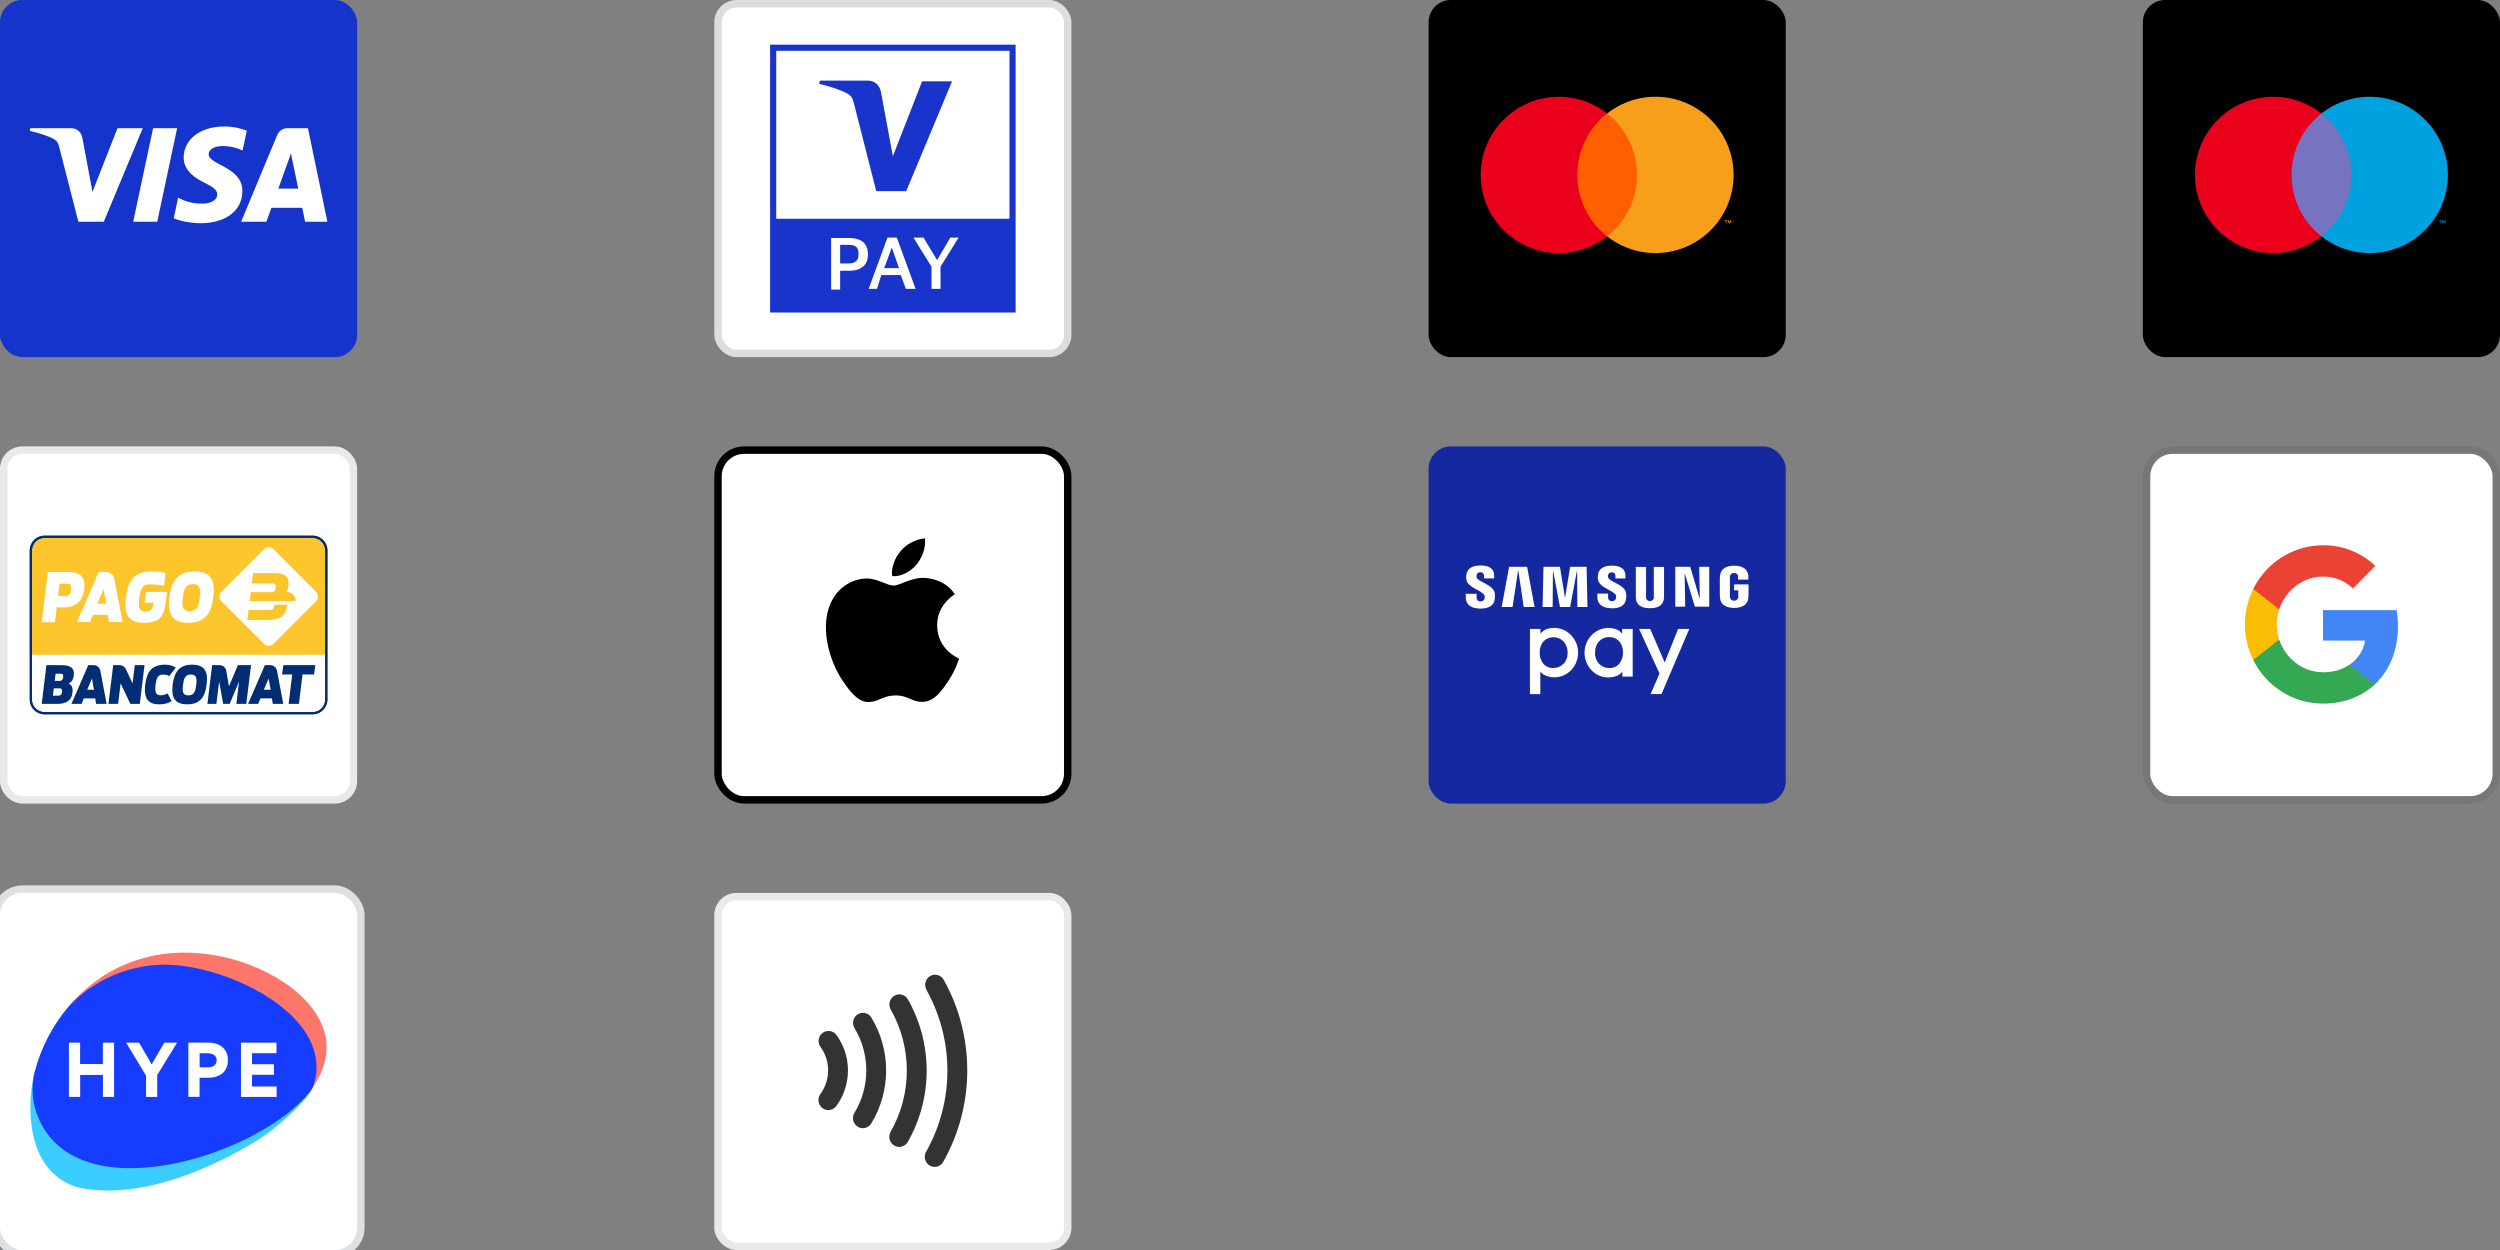 <svg width="336" height="168" viewBox="0 0 336 168" fill="none" xmlns="http://www.w3.org/2000/svg">
<rect x="0" y="0" width="336" height="168" fill="#808080" stroke="none"/>
<g clip-path="url(#clip0_3584_10604)">
<rect x="96.5" y="0.5" width="47" height="47" rx="2.5" fill="white" stroke="#DDDDDD"/>
<g clip-path="url(#clip1_3584_10604)">
<path d="M136.5 6H103.5V42H136.5V6Z" fill="#1834CB"/>
<path d="M135.675 6.83H104.325V29.398H135.675V6.83Z" fill="white"/>
<path d="M127.959 10.934L121.796 25.685H117.768L114.759 13.864C114.565 13.132 114.419 12.887 113.837 12.546C112.915 12.057 111.41 11.569 110.1 11.276L110.197 10.836H116.652C117.477 10.836 118.205 11.373 118.399 12.35L120 20.996L123.931 10.934H127.959Z" fill="#1834CB"/>
<path d="M111.702 38.825V31.986H114.177C114.662 31.986 115.099 32.084 115.487 32.231C115.875 32.377 116.166 32.621 116.36 32.963C116.555 33.305 116.652 33.696 116.652 34.184C116.652 34.673 116.555 35.112 116.36 35.406C116.166 35.748 115.875 35.943 115.487 36.138C115.099 36.334 114.662 36.383 114.177 36.383H112.915V38.923H111.702V38.825ZM114.031 32.914H112.915V35.406H114.031C114.468 35.406 114.808 35.308 115.05 35.112C115.293 34.917 115.39 34.624 115.39 34.136C115.39 33.696 115.293 33.354 115.05 33.159C114.808 32.963 114.468 32.914 114.031 32.914Z" fill="white"/>
<path d="M117.865 38.825H116.749L119.272 31.938H120.534L123.057 38.825H121.747L121.068 36.969H118.447L117.865 38.825ZM118.835 36.041H120.825L119.854 33.256L118.835 36.041Z" fill="white"/>
<path d="M125.193 38.825V35.845L122.767 31.938H124.125L125.921 34.917H125.97L127.717 31.938H128.833L126.406 35.845V38.825H125.193Z" fill="white"/>
</g>
<rect x="0.5" y="60.5" width="47" height="47" rx="2.5" fill="white" stroke="#E9E9E9"/>
<path d="M43.895 88L44 74.133C44 72.955 43.197 72.116 42.195 72H5.806C4.837 72.135 4 72.955 4 74.133V88H43.895Z" fill="#FDC52C"/>
<path d="M5.978 72V72.29H42.022C42.953 72.29 43.71 73.047 43.71 73.978V94.022C43.71 94.953 42.953 95.71 42.022 95.71H5.978C5.047 95.71 4.29 94.953 4.29 94.022V73.978C4.29 73.047 5.047 72.29 5.978 72.29V72ZM5.978 72C4.885 72 4 72.885 4 73.978V94.022C4 95.115 4.885 96 5.978 96H42.022C43.115 96 44 95.115 44 94.022V73.978C44 72.885 43.115 72 42.022 72H5.978Z" fill="#002D73"/>
<path d="M5.978 72V72.29H42.022C42.953 72.29 43.71 73.047 43.71 73.978V94.022C43.71 94.953 42.953 95.71 42.022 95.71H5.978C5.047 95.71 4.29 94.953 4.29 94.022V73.978C4.29 73.047 5.047 72.29 5.978 72.29V72ZM5.978 72C4.885 72 4 72.885 4 73.978V94.022C4 95.115 4.885 96 5.978 96H42.022C43.115 96 44 95.115 44 94.022V73.978C44 72.885 43.115 72 42.022 72H5.978Z" fill="#002D73"/>
<path d="M25.823 89.333C26.562 89.333 27.08 89.513 27.406 89.881C27.784 90.309 27.896 90.963 27.768 92.001C27.665 92.844 27.461 93.434 27.127 93.857C26.698 94.402 26.056 94.666 25.165 94.666C24.424 94.666 23.905 94.486 23.577 94.115C23.203 93.692 23.087 93.022 23.212 92.004C23.316 91.158 23.521 90.567 23.855 90.142C24.285 89.598 24.929 89.333 25.823 89.333V89.333ZM25.317 93.458C26.134 93.458 26.273 92.85 26.37 92.055C26.44 91.486 26.443 91.086 26.24 90.857C26.119 90.721 25.928 90.654 25.658 90.654C25.287 90.654 25.037 90.775 24.873 91.032C24.709 91.29 24.644 91.675 24.598 92.051C24.527 92.623 24.524 93.024 24.728 93.254C24.85 93.392 25.042 93.459 25.317 93.459" fill="#002D73"/>
<path d="M6.244 89.397H8.323C9.658 89.397 10.017 89.966 9.921 90.746C9.847 91.35 9.591 91.722 9.219 91.883C9.675 92.066 9.819 92.438 9.734 93.135C9.612 94.125 8.893 94.603 7.72 94.603H5.604L6.244 89.397ZM8.014 91.511C8.351 91.511 8.457 91.28 8.492 90.999C8.526 90.718 8.478 90.543 8.133 90.543H7.473L7.354 91.511H8.014V91.511ZM7.84 93.499C8.143 93.499 8.305 93.317 8.345 92.994C8.385 92.671 8.272 92.509 7.955 92.509H7.231L7.11 93.5H7.84V93.499Z" fill="#002D73"/>
<path d="M33.74 89.397L33.101 94.603H31.766L32.123 91.694L32.136 91.595L32.096 91.687L30.865 94.603H29.996L29.467 91.69L29.451 91.599L29.439 91.691L29.082 94.603H27.873L28.513 89.397H29.502C29.954 89.397 30.339 89.721 30.416 90.167L30.763 92.189L30.771 92.237L30.79 92.192L31.971 89.396H33.74V89.397Z" fill="#002D73"/>
<path d="M36.324 89.397C36.766 89.397 37.147 89.712 37.228 90.146L38.073 94.603H36.664L36.546 93.874L36.543 93.862H35.007L35.004 93.871L34.705 94.603H33.339L35.605 89.397H36.323H36.324ZM35.461 92.697H36.371L36.368 92.681L36.112 91.24L36.104 91.194L36.085 91.237L35.469 92.677L35.46 92.697H35.461Z" fill="#002D73"/>
<path d="M19.424 89.397L18.785 94.602H17.52L16.233 91.891L16.213 91.848L16.207 91.895L15.875 94.602H14.575L15.214 89.397H16.073C16.431 89.397 16.76 89.606 16.913 89.93L17.795 91.812L17.815 91.855L17.82 91.807L18.117 89.396H19.423L19.424 89.397Z" fill="#002D73"/>
<path d="M22.175 89.333C22.751 89.333 23.251 89.47 23.623 89.731L22.748 90.874C22.542 90.739 22.269 90.667 21.958 90.667C21.361 90.667 21.052 90.873 20.908 92.043C20.829 92.684 20.871 93.058 21.046 93.254C21.163 93.387 21.339 93.443 21.635 93.443C21.957 93.443 22.207 93.37 22.524 93.18L23.069 94.243C22.63 94.497 22.175 94.665 21.403 94.665C20.704 94.665 20.211 94.492 19.894 94.134C19.519 93.709 19.397 93.012 19.521 92.004C19.63 91.114 19.852 90.501 20.217 90.076C20.648 89.575 21.288 89.332 22.175 89.332" fill="#002D73"/>
<path d="M9.597 94.603H10.963L11.26 93.871L11.264 93.862H12.801L12.803 93.874L12.92 94.603H14.33L13.485 90.146C13.403 89.712 13.023 89.397 12.581 89.397H11.863L9.597 94.603H9.597ZM12.611 92.697H11.717L11.725 92.677L12.342 91.237L12.36 91.194L12.368 91.24L12.624 92.681L12.627 92.697H12.611V92.697Z" fill="#002D73"/>
<path d="M42.474 79.539L36.743 73.808C36.395 73.46 35.829 73.46 35.481 73.808L29.75 79.539C29.401 79.888 29.401 80.454 29.75 80.802L35.481 86.533C35.829 86.882 36.395 86.882 36.743 86.533L42.474 80.802C42.823 80.454 42.823 79.888 42.474 79.539V79.539ZM38.559 81.546C38.412 82.746 37.541 83.325 36.119 83.325H33.236L33.403 81.988H36.267C36.633 81.988 36.83 81.767 36.879 81.376C36.884 81.333 36.885 81.294 36.886 81.256H38.582C38.579 81.347 38.574 81.441 38.561 81.546H38.559ZM39.709 80.787H33.551L33.7 79.579H36.48C36.887 79.578 37.015 79.298 37.057 78.958C37.098 78.617 37.04 78.405 36.622 78.405H33.844L34.012 77.017H36.853C38.471 77.017 38.905 77.707 38.789 78.652C38.742 79.038 38.632 79.346 38.474 79.58H38.64C39.287 79.58 39.789 80.145 39.71 80.787" fill="white"/>
<path d="M26.152 76.798C27.108 76.798 27.779 77.031 28.201 77.509C28.691 78.063 28.836 78.909 28.671 80.255C28.537 81.346 28.273 82.11 27.84 82.658C27.284 83.363 26.453 83.706 25.299 83.706C24.34 83.706 23.667 83.472 23.242 82.992C22.758 82.444 22.608 81.576 22.77 80.259C22.904 79.163 23.169 78.396 23.603 77.846C24.16 77.141 24.993 76.798 26.152 76.798V76.798ZM25.495 82.14C26.552 82.14 26.733 81.352 26.86 80.322C26.95 79.585 26.953 79.069 26.691 78.772C26.534 78.594 26.287 78.508 25.937 78.508C25.456 78.508 25.133 78.664 24.921 78.998C24.708 79.332 24.624 79.83 24.564 80.317C24.472 81.058 24.469 81.577 24.733 81.875C24.89 82.053 25.14 82.14 25.495 82.14Z" fill="white"/>
<path d="M10.343 83.6H12.112L12.498 82.651L12.502 82.64H14.493L14.495 82.655L14.647 83.6H16.473L15.379 77.827C15.273 77.265 14.78 76.857 14.207 76.857H13.277L10.343 83.6V83.6ZM14.246 81.131H13.088L13.099 81.106L13.897 79.24L13.921 79.184L13.932 79.244L14.263 81.11L14.267 81.131H14.246V81.131Z" fill="white"/>
<path d="M19.452 81.02H20.616L20.602 81.138C20.526 81.748 20.334 82.211 19.606 82.211C18.779 82.211 18.543 81.829 18.73 80.31C18.925 78.727 19.421 78.537 20.13 78.537C21.404 78.537 22.047 78.719 22.047 78.719L22.254 77.029C22.254 77.029 21.581 76.799 20.424 76.799C18.096 76.799 17.213 77.917 16.927 80.255C16.676 82.292 17.049 83.702 19.259 83.702C21.469 83.702 22.031 82.902 22.289 80.8L22.442 79.555H19.632L19.452 81.019V81.02Z" fill="white"/>
<path d="M6.433 76.882H9.243C11.008 76.882 11.494 77.801 11.326 79.174C11.16 80.529 10.434 81.629 8.624 81.629H7.624L7.379 83.621H5.605L6.433 76.882ZM8.784 80.102C9.275 80.102 9.48 79.847 9.549 79.283C9.62 78.701 9.478 78.446 8.988 78.446H8.014L7.811 80.101H8.784L8.784 80.102Z" fill="white"/>
<path d="M42.373 89.397L42.219 90.647H40.675H40.662H40.66L40.176 94.603H38.792L39.276 90.647H39.277H39.262H37.907L38.082 89.397H42.395" fill="#002D73"/>
<rect x="192" width="48" height="48" rx="3" fill="black"/>
<path d="M220.596 15.247H211.402V31.77H220.596V15.247Z" fill="#FF5F00"/>
<path d="M211.986 23.513C211.986 21.922 212.347 20.351 213.042 18.92C213.737 17.489 214.748 16.234 215.999 15.251C214.449 14.032 212.588 13.275 210.628 13.065C208.667 12.854 206.688 13.2 204.915 14.061C203.141 14.923 201.646 16.266 200.601 17.937C199.555 19.609 199 21.54 199 23.512C199 25.483 199.555 27.415 200.601 29.086C201.646 30.757 203.141 32.1 204.915 32.962C206.688 33.824 208.667 34.169 210.628 33.959C212.588 33.748 214.449 32.991 215.999 31.773C214.748 30.791 213.736 29.536 213.041 28.105C212.346 26.674 211.985 25.104 211.986 23.513Z" fill="#EB001B"/>
<path d="M232.002 30.018V29.682H232.136V29.612H231.786V29.682H231.923V30.018H232.002ZM232.676 30.018V29.612H232.568L232.445 29.904L232.323 29.612H232.218V30.018H232.291V29.726L232.407 29.992H232.483L232.6 29.726V30.018H232.676Z" fill="#F79E1B"/>
<path d="M232.999 23.51C232.999 25.481 232.445 27.413 231.399 29.084C230.352 30.755 228.857 32.099 227.084 32.96C225.311 33.822 223.331 34.167 221.37 33.956C219.41 33.746 217.548 32.988 215.999 31.769C217.25 30.786 218.261 29.532 218.956 28.101C219.652 26.67 220.013 25.099 220.013 23.508C220.013 21.917 219.652 20.347 218.956 18.916C218.261 17.485 217.25 16.23 215.999 15.247C217.549 14.028 219.41 13.271 221.371 13.06C223.332 12.85 225.312 13.195 227.085 14.057C228.859 14.919 230.354 16.262 231.4 17.934C232.446 19.606 233 21.538 232.999 23.51Z" fill="#F79E1B"/>
<rect x="192" y="60" width="48" height="48" rx="3" fill="#1428A0"/>
<path d="M208.841 84.388C208.527 84.387 208.215 84.438 207.917 84.538C207.562 84.648 207.253 84.872 207.037 85.174V84.53H205.623V93.289H207.019V90.253C207.245 90.548 207.56 90.763 207.917 90.867C208.235 90.975 208.569 91.03 208.905 91.028C209.325 91.034 209.741 90.95 210.125 90.781C210.916 90.436 211.538 89.791 211.854 88.988C212.1 88.379 212.164 87.711 212.038 87.066C211.912 86.42 211.601 85.826 211.143 85.354C210.846 85.044 210.488 84.799 210.092 84.632C209.697 84.466 209.271 84.383 208.841 84.388ZM210.118 89.224C209.948 89.4 209.744 89.539 209.519 89.635C209.294 89.73 209.052 89.778 208.808 89.778C208.556 89.792 208.304 89.752 208.069 89.66C207.834 89.569 207.621 89.427 207.445 89.246C207.086 88.805 206.904 88.246 206.936 87.678C206.915 87.131 207.102 86.596 207.46 86.181C207.818 85.832 208.299 85.638 208.798 85.642C209.298 85.645 209.776 85.846 210.129 86.2C210.507 86.628 210.706 87.186 210.683 87.757C210.693 88.031 210.648 88.305 210.551 88.562C210.454 88.819 210.306 89.054 210.118 89.254" fill="white"/>
<path d="M223.735 89.029L221.785 84.53H220.292L223.036 90.522L221.842 93.285H223.305L227.037 84.53H225.536L223.735 89.029Z" fill="white"/>
<path d="M218.017 85.181C217.803 84.879 217.495 84.655 217.141 84.545C216.843 84.445 216.531 84.394 216.217 84.395C215.788 84.39 215.362 84.473 214.966 84.639C214.57 84.806 214.212 85.051 213.915 85.361C213.457 85.833 213.146 86.427 213.02 87.073C212.894 87.718 212.958 88.386 213.204 88.995C213.355 89.393 213.587 89.755 213.885 90.058C214.178 90.377 214.534 90.632 214.929 90.807C215.315 90.972 215.73 91.055 216.149 91.05C216.486 91.051 216.821 90.998 217.141 90.893C217.498 90.786 217.812 90.57 218.04 90.275V90.934H219.436V84.53H218.017V85.181ZM217.609 89.254C217.434 89.434 217.222 89.576 216.988 89.667C216.753 89.759 216.502 89.799 216.251 89.785C216.006 89.785 215.764 89.737 215.539 89.642C215.314 89.546 215.11 89.407 214.941 89.231C214.752 89.031 214.605 88.796 214.508 88.539C214.411 88.282 214.366 88.008 214.375 87.734C214.354 87.162 214.553 86.604 214.929 86.173C215.101 85.994 215.309 85.853 215.538 85.758C215.767 85.664 216.014 85.618 216.262 85.623C216.51 85.614 216.757 85.657 216.987 85.75C217.217 85.843 217.425 85.983 217.598 86.162C217.958 86.576 218.145 87.111 218.122 87.659C218.156 88.228 217.973 88.788 217.609 89.227" fill="white"/>
<path d="M228.45 80.421H228.42L227.17 76.18H225.156V81.532H226.492L226.414 77.138H226.451L227.787 81.532H229.723V76.18H228.375L228.45 80.421Z" fill="white"/>
<path d="M205.244 76.18H202.826L201.823 81.581H203.287L204.032 76.678H204.061L204.788 81.581H206.247L205.244 76.18Z" fill="white"/>
<path d="M208.712 76.723H208.742L209.656 81.581H211.029L211.935 76.723H211.961L211.999 81.581H213.357L213.237 76.18H211.025L210.352 80.312H210.325L209.659 76.18H207.444L207.324 81.581H208.679L208.712 76.723Z" fill="white"/>
<path d="M223.629 80.41C223.629 80.357 223.648 80.155 223.648 80.054V76.199H222.271V80.196C222.276 80.265 222.276 80.334 222.271 80.402C222.237 80.514 222.169 80.613 222.075 80.683C221.981 80.753 221.867 80.79 221.75 80.79C221.633 80.79 221.52 80.753 221.426 80.683C221.332 80.613 221.263 80.514 221.23 80.402C221.224 80.334 221.224 80.265 221.23 80.196V76.199H219.856V80.054C219.856 80.155 219.856 80.357 219.856 80.41C219.946 81.416 220.747 81.742 221.747 81.742C222.746 81.742 223.547 81.416 223.64 80.41" fill="white"/>
<path d="M198.456 77.572C198.438 77.478 198.438 77.382 198.456 77.287C198.475 77.173 198.538 77.071 198.63 77.001C198.723 76.932 198.839 76.9 198.954 76.913C199.02 76.907 199.087 76.916 199.15 76.938C199.212 76.96 199.27 76.995 199.318 77.041C199.365 77.087 199.403 77.143 199.427 77.205C199.452 77.267 199.463 77.333 199.459 77.4V77.737H200.814V77.362C200.814 76.183 199.751 76 198.98 76C198.018 76 197.232 76.318 197.082 77.201C197.038 77.441 197.038 77.688 197.082 77.928C197.314 79.05 199.249 79.35 199.526 80.05C199.563 80.181 199.563 80.319 199.526 80.45C199.482 80.63 199.362 80.825 198.995 80.825C198.926 80.833 198.856 80.827 198.79 80.806C198.724 80.785 198.663 80.75 198.611 80.704C198.56 80.657 198.519 80.6 198.491 80.536C198.464 80.473 198.451 80.404 198.452 80.334V79.81H197V80.226C197 81.435 197.951 81.794 198.969 81.794C199.987 81.794 200.762 81.465 200.889 80.562C200.939 80.269 200.939 79.969 200.889 79.675C200.661 78.553 198.598 78.208 198.445 77.576" fill="white"/>
<path d="M216.639 81.764C217.608 81.764 218.409 81.435 218.536 80.54C218.589 80.249 218.589 79.952 218.536 79.661C218.312 78.538 216.272 78.212 216.122 77.584C216.104 77.491 216.104 77.395 216.122 77.303C216.14 77.189 216.201 77.087 216.292 77.017C216.384 76.947 216.498 76.915 216.613 76.928C216.679 76.922 216.745 76.93 216.808 76.951C216.87 76.973 216.927 77.008 216.975 77.054C217.023 77.1 217.06 77.156 217.084 77.217C217.108 77.279 217.118 77.345 217.114 77.411V77.744H218.454V77.37C218.454 76.206 217.402 76.023 216.643 76.023C215.688 76.023 214.906 76.333 214.771 77.209C214.721 77.447 214.721 77.693 214.771 77.932C215.003 79.028 216.912 79.339 217.189 80.035C217.221 80.158 217.221 80.287 217.189 80.409C217.167 80.527 217.1 80.632 217.002 80.702C216.905 80.772 216.784 80.801 216.665 80.784C216.597 80.793 216.527 80.787 216.462 80.767C216.396 80.747 216.335 80.713 216.284 80.667C216.233 80.621 216.192 80.564 216.165 80.501C216.138 80.438 216.124 80.37 216.126 80.301V79.784H214.685V80.196C214.685 81.394 215.628 81.749 216.639 81.749" fill="white"/>
<path d="M233.065 78.545V79.338H233.622V80.117C233.628 80.185 233.628 80.254 233.622 80.323C233.585 80.443 233.511 80.548 233.41 80.622C233.309 80.697 233.186 80.737 233.061 80.737C232.935 80.737 232.813 80.697 232.712 80.622C232.611 80.548 232.536 80.443 232.499 80.323C232.495 80.254 232.495 80.186 232.499 80.117V77.647C232.498 77.561 232.504 77.476 232.518 77.392C232.549 77.276 232.62 77.174 232.719 77.106C232.817 77.037 232.937 77.006 233.057 77.018C233.178 77.003 233.3 77.033 233.401 77.102C233.501 77.171 233.574 77.274 233.604 77.392C233.609 77.461 233.609 77.529 233.604 77.598V77.901H234.973V77.725C234.981 77.607 234.981 77.488 234.973 77.37C234.876 76.352 234.03 76.033 233.068 76.033C232.106 76.033 231.287 76.355 231.171 77.37C231.154 77.487 231.145 77.606 231.144 77.725V79.997C231.142 80.122 231.15 80.247 231.167 80.371C231.257 81.352 232.11 81.704 233.068 81.704C234.027 81.704 234.891 81.352 234.981 80.371C234.981 80.192 235 80.117 235 79.997V78.545H233.065Z" fill="white"/>
<rect x="96.5" y="120.5" width="47" height="47" rx="2.5" fill="white" stroke="#E9E9E9"/>
<path d="M110.281 140.711C110.603 141.157 110.856 141.65 111.029 142.174C111.389 143.27 111.389 144.456 111.029 145.552C110.855 146.075 110.603 146.569 110.281 147.014C110.172 147.156 110.092 147.319 110.046 147.493C110 147.667 109.988 147.849 110.012 148.028C110.036 148.206 110.095 148.378 110.185 148.533C110.276 148.688 110.395 148.824 110.538 148.931C110.68 149.039 110.842 149.116 111.015 149.159C111.187 149.202 111.366 149.209 111.541 149.181C111.717 149.152 111.884 149.089 112.035 148.994C112.186 148.898 112.316 148.774 112.419 148.626C112.911 147.956 113.294 147.209 113.552 146.415C113.958 145.193 114.066 143.891 113.869 142.617C113.672 141.344 113.174 140.138 112.419 139.103C112.208 138.815 111.893 138.624 111.543 138.572C111.193 138.52 110.838 138.611 110.554 138.825C110.271 139.039 110.083 139.359 110.031 139.714C109.98 140.069 110.07 140.431 110.281 140.719V140.711ZM114.848 138.189C115.881 139.897 116.428 141.863 116.428 143.868C116.428 145.873 115.881 147.839 114.848 149.548C114.753 149.699 114.688 149.868 114.658 150.045C114.628 150.222 114.632 150.403 114.672 150.578C114.711 150.753 114.785 150.918 114.888 151.064C114.99 151.21 115.121 151.334 115.272 151.428C115.422 151.522 115.59 151.585 115.764 151.613C115.939 151.641 116.117 151.633 116.289 151.59C116.46 151.547 116.622 151.469 116.764 151.362C116.906 151.255 117.025 151.121 117.115 150.966C118.411 148.832 119.097 146.374 119.097 143.866C119.097 141.359 118.411 138.901 117.115 136.767C117.023 136.615 116.903 136.484 116.761 136.38C116.619 136.276 116.459 136.202 116.288 136.161C116.118 136.12 115.941 136.113 115.769 136.142C115.596 136.17 115.431 136.233 115.282 136.326C115.133 136.42 115.003 136.542 114.901 136.686C114.799 136.83 114.725 136.993 114.685 137.166C114.645 137.339 114.638 137.519 114.666 137.694C114.694 137.869 114.756 138.038 114.848 138.189ZM119.689 135.63C121.122 138.136 121.877 140.983 121.877 143.881C121.877 146.779 121.122 149.626 119.689 152.132C119.52 152.442 119.477 152.807 119.569 153.148C119.662 153.489 119.881 153.78 120.182 153.959C120.483 154.138 120.84 154.191 121.178 154.105C121.517 154.02 121.809 153.804 121.992 153.503C123.663 150.581 124.544 147.262 124.544 143.883C124.544 140.504 123.663 137.184 121.992 134.262C121.806 133.969 121.515 133.76 121.18 133.679C120.846 133.598 120.493 133.651 120.197 133.827C119.9 134.003 119.681 134.289 119.587 134.625C119.492 134.961 119.529 135.321 119.689 135.63ZM124.515 133.045C126.36 136.348 127.33 140.081 127.33 143.879C127.33 147.677 126.36 151.41 124.515 154.714C124.411 154.869 124.339 155.045 124.306 155.23C124.272 155.415 124.276 155.605 124.319 155.788C124.361 155.971 124.441 156.143 124.552 156.293C124.664 156.444 124.805 156.569 124.966 156.661C125.128 156.752 125.307 156.809 125.491 156.827C125.675 156.845 125.861 156.824 126.037 156.765C126.213 156.706 126.375 156.61 126.513 156.484C126.65 156.359 126.76 156.205 126.836 156.033C128.91 152.322 130 148.127 130 143.859C130 139.591 128.91 135.397 126.836 131.685C126.75 131.53 126.634 131.395 126.496 131.285C126.358 131.176 126.2 131.096 126.031 131.049C125.862 131.001 125.686 130.988 125.512 131.01C125.339 131.032 125.171 131.089 125.019 131.177C124.867 131.265 124.733 131.382 124.625 131.522C124.518 131.663 124.439 131.823 124.392 131.995C124.346 132.166 124.333 132.345 124.355 132.522C124.376 132.698 124.432 132.868 124.519 133.023" fill="#333333"/>
<rect x="288" width="48" height="48" rx="3" fill="black"/>
<path d="M307.401 15.247H316.595V31.77H307.401V15.247Z" fill="#7673C0"/>
<path d="M307.986 23.513C307.984 21.921 308.345 20.35 309.04 18.919C309.735 17.487 310.747 16.233 311.999 15.25C310.449 14.032 308.588 13.275 306.628 13.064C304.667 12.854 302.688 13.2 300.914 14.061C299.141 14.923 297.646 16.266 296.601 17.937C295.555 19.608 295 21.54 295 23.511C295 25.483 295.555 27.414 296.601 29.085C297.646 30.757 299.141 32.1 300.914 32.961C302.688 33.823 304.667 34.169 306.628 33.958C308.588 33.748 310.449 32.99 311.999 31.772C310.748 30.79 309.736 29.536 309.041 28.105C308.346 26.674 307.985 25.104 307.986 23.513Z" fill="#EB001B"/>
<path d="M327.998 30.018V29.691H328.135V29.621H327.788V29.691H327.925V30.03L327.998 30.018ZM328.672 30.018V29.609H328.567L328.445 29.901L328.322 29.609H328.214V30.018H328.29V29.712L328.404 29.977H328.483L328.597 29.712V30.021L328.672 30.018Z" fill="#00A1DF"/>
<path d="M328.997 23.51C328.996 25.481 328.442 27.412 327.396 29.082C326.35 30.753 324.855 32.096 323.082 32.957C321.309 33.819 319.33 34.164 317.37 33.954C315.41 33.744 313.549 32.987 311.999 31.769C313.25 30.786 314.261 29.532 314.957 28.101C315.652 26.669 316.014 25.099 316.014 23.508C316.014 21.917 315.652 20.347 314.957 18.916C314.261 17.485 313.25 16.23 311.999 15.247C313.549 14.028 315.41 13.271 317.371 13.06C319.331 12.85 321.311 13.195 323.084 14.056C324.858 14.918 326.353 16.261 327.399 17.932C328.445 19.603 329 21.535 329 23.507L328.997 23.51Z" fill="#00A1DF"/>
<rect x="96.5" y="60.5" width="47" height="47" rx="3.5" fill="white" stroke="black"/>
<path d="M123.181 75.883C123.94 74.934 124.455 73.659 124.319 72.357C123.209 72.412 121.853 73.09 121.068 74.04C120.364 74.853 119.74 76.181 119.903 77.429C121.149 77.537 122.395 76.805 123.181 75.883Z" fill="black"/>
<path d="M124.305 77.672C122.494 77.564 120.954 78.7 120.09 78.7C119.224 78.7 117.9 77.727 116.468 77.753C114.604 77.78 112.874 78.834 111.928 80.511C109.982 83.864 111.414 88.839 113.307 91.57C114.225 92.921 115.333 94.409 116.792 94.356C118.171 94.302 118.711 93.463 120.387 93.463C122.061 93.463 122.548 94.356 124.008 94.329C125.521 94.302 126.467 92.977 127.386 91.624C128.44 90.084 128.872 88.597 128.899 88.515C128.872 88.488 125.98 87.379 125.954 84.053C125.926 81.268 128.224 79.944 128.332 79.862C127.034 77.943 125.007 77.727 124.305 77.672Z" fill="black"/>
<rect x="288.5" y="60.5" width="47" height="47" rx="3.5" fill="white" stroke="#777777"/>
<path fill-rule="evenodd" clip-rule="evenodd" d="M322.286 84.161C322.286 83.437 322.227 82.713 322.111 82.004H312.213V86.097H317.883C317.65 87.412 316.892 88.594 315.784 89.333V91.992H319.166C321.149 90.145 322.286 87.412 322.286 84.161Z" fill="#4285F4"/>
<path fill-rule="evenodd" clip-rule="evenodd" d="M312.214 94.563C315.042 94.563 317.432 93.618 319.167 91.992L315.785 89.333C314.838 89.983 313.628 90.352 312.214 90.352C309.473 90.352 307.156 88.476 306.325 85.964H302.841V88.712C304.619 92.303 308.249 94.563 312.214 94.563Z" fill="#34A853"/>
<path fill-rule="evenodd" clip-rule="evenodd" d="M306.324 85.964C305.887 84.649 305.887 83.216 306.324 81.886V79.152H302.84C301.339 82.152 301.339 85.698 302.84 88.697L306.324 85.964Z" fill="#FBBC04"/>
<path fill-rule="evenodd" clip-rule="evenodd" d="M312.214 77.497C313.715 77.468 315.158 78.044 316.237 79.093L319.24 76.049C317.33 74.247 314.823 73.257 312.214 73.286C308.249 73.286 304.619 75.562 302.841 79.152L306.325 81.901C307.156 79.374 309.473 77.497 312.214 77.497Z" fill="#EA4335"/>
<rect width="48" height="48" rx="3" fill="#1434CB"/>
<path d="M19.188 17.231L13.95 29.803H10.533L7.956 19.769C7.8 19.151 7.665 18.924 7.188 18.665C6.41 18.241 5.127 17.843 4 17.595L4.077 17.231H9.577C10.277 17.231 10.908 17.7 11.067 18.514L12.427 25.788L15.792 17.231H19.188ZM32.575 25.698C32.59 22.38 28.015 22.197 28.046 20.715C28.056 20.264 28.483 19.784 29.417 19.663C29.879 19.602 31.156 19.556 32.604 20.224L33.171 17.558C32.394 17.273 31.394 17 30.148 17C26.952 17 24.704 18.709 24.685 21.157C24.665 22.966 26.29 23.977 27.515 24.579C28.775 25.195 29.198 25.591 29.192 26.14C29.183 26.983 28.188 27.356 27.256 27.371C25.631 27.396 24.69 26.929 23.938 26.576L23.352 29.331C24.106 29.679 25.502 29.983 26.946 30C30.344 30 32.565 28.312 32.575 25.698ZM41.01 29.803H44L41.39 17.231H38.631C38.01 17.231 37.487 17.593 37.256 18.153L32.406 29.803H35.8L36.475 27.924H40.621L41.01 29.803ZM37.404 25.348L39.106 20.627L40.085 25.348H37.404ZM23.806 17.231L21.133 29.803H17.9L20.575 17.231H23.806Z" fill="white"/>
<rect x="-0.5" y="119.5" width="49" height="49" rx="3.5" fill="white" stroke="#DDE1E3"/>
<g clip-path="url(#clip2_3584_10604)">
<path d="M18.516 130.121C18.558 130.109 18.601 130.101 18.645 130.097C20.777 129.662 23.111 129.606 25.702 130.073C32.076 131.256 39.19 134.877 41.613 139.891C42.353 141.42 42.659 143.078 42.337 144.824C42.224 145.412 41.922 145.769 41.814 146.546C43.359 144.293 44.325 141.71 43.705 139.094C42.401 133.509 35.175 129.372 28.583 128.334C19.844 126.966 13.261 130.443 9.14 135.368C11.902 132.961 14.914 130.891 18.516 130.121V130.121Z" fill="#FC766A"/>
<path d="M4.657 144.068C4.545 144.51 4.448 144.961 4.376 145.395C3.748 148.904 4.038 153.604 6.106 156.493C7.216 158.047 8.923 159.383 11.466 159.777C21.654 161.378 33.275 154.208 35.939 152.365C36.969 151.649 40.821 148.37 41.814 146.546L4.657 144.068Z" fill="#3CCDFF"/>
<path d="M41.813 146.546C42.104 146.004 42.31 145.42 42.425 144.816C42.731 143.078 42.433 141.412 41.701 139.883C39.27 134.869 32.075 131.159 25.702 129.992C23.127 129.517 20.785 129.565 18.644 130.016C18.604 130.027 18.564 130.035 18.523 130.04C14.921 130.805 11.643 132.666 9.14 135.368C7.021 137.901 5.49 140.872 4.657 144.068C4.178 146.179 4.278 148.366 5.279 150.507C10.895 162.941 35.089 155.21 41.813 146.546Z" fill="#163CFF"/>
<path d="M10.767 147.426H9.262V140.134H10.767V143.007H13.825V140.134H15.33V147.426H13.833V144.472H10.775V147.426H10.767Z" fill="white"/>
<path d="M19.619 144.544L16.947 140.134H18.694L20.384 143.048L22.082 140.134H23.804L21.132 144.472V147.426H19.627V144.536H19.619V144.544Z" fill="white"/>
<path d="M29.896 144.247C29.413 144.649 28.769 144.85 27.965 144.85H26.822V147.417H25.317V140.126H28.021C28.785 140.126 29.413 140.335 29.896 140.746C30.387 141.148 30.628 141.728 30.628 142.468C30.628 143.241 30.387 143.844 29.896 144.247ZM27.9 141.559H26.83V143.45H27.916C28.592 143.45 29.123 143.144 29.123 142.516C29.107 141.848 28.592 141.559 27.9 141.559V141.559Z" fill="white"/>
<path d="M37.163 140.134V141.551H33.872V143.031H36.817V144.448H33.872V146.025H37.179V147.426H32.383V140.134H37.163Z" fill="white"/>
</g>
</g>
<defs>
<clipPath id="clip0_3584_10604">
<rect width="336" height="168" fill="white"/>
</clipPath>
<clipPath id="clip1_3584_10604">
<rect width="33" height="36" fill="white" transform="translate(103.5 6)"/>
</clipPath>
<clipPath id="clip2_3584_10604">
<rect width="40" height="32.085" fill="white" transform="translate(4 128)"/>
</clipPath>
</defs>
</svg>
